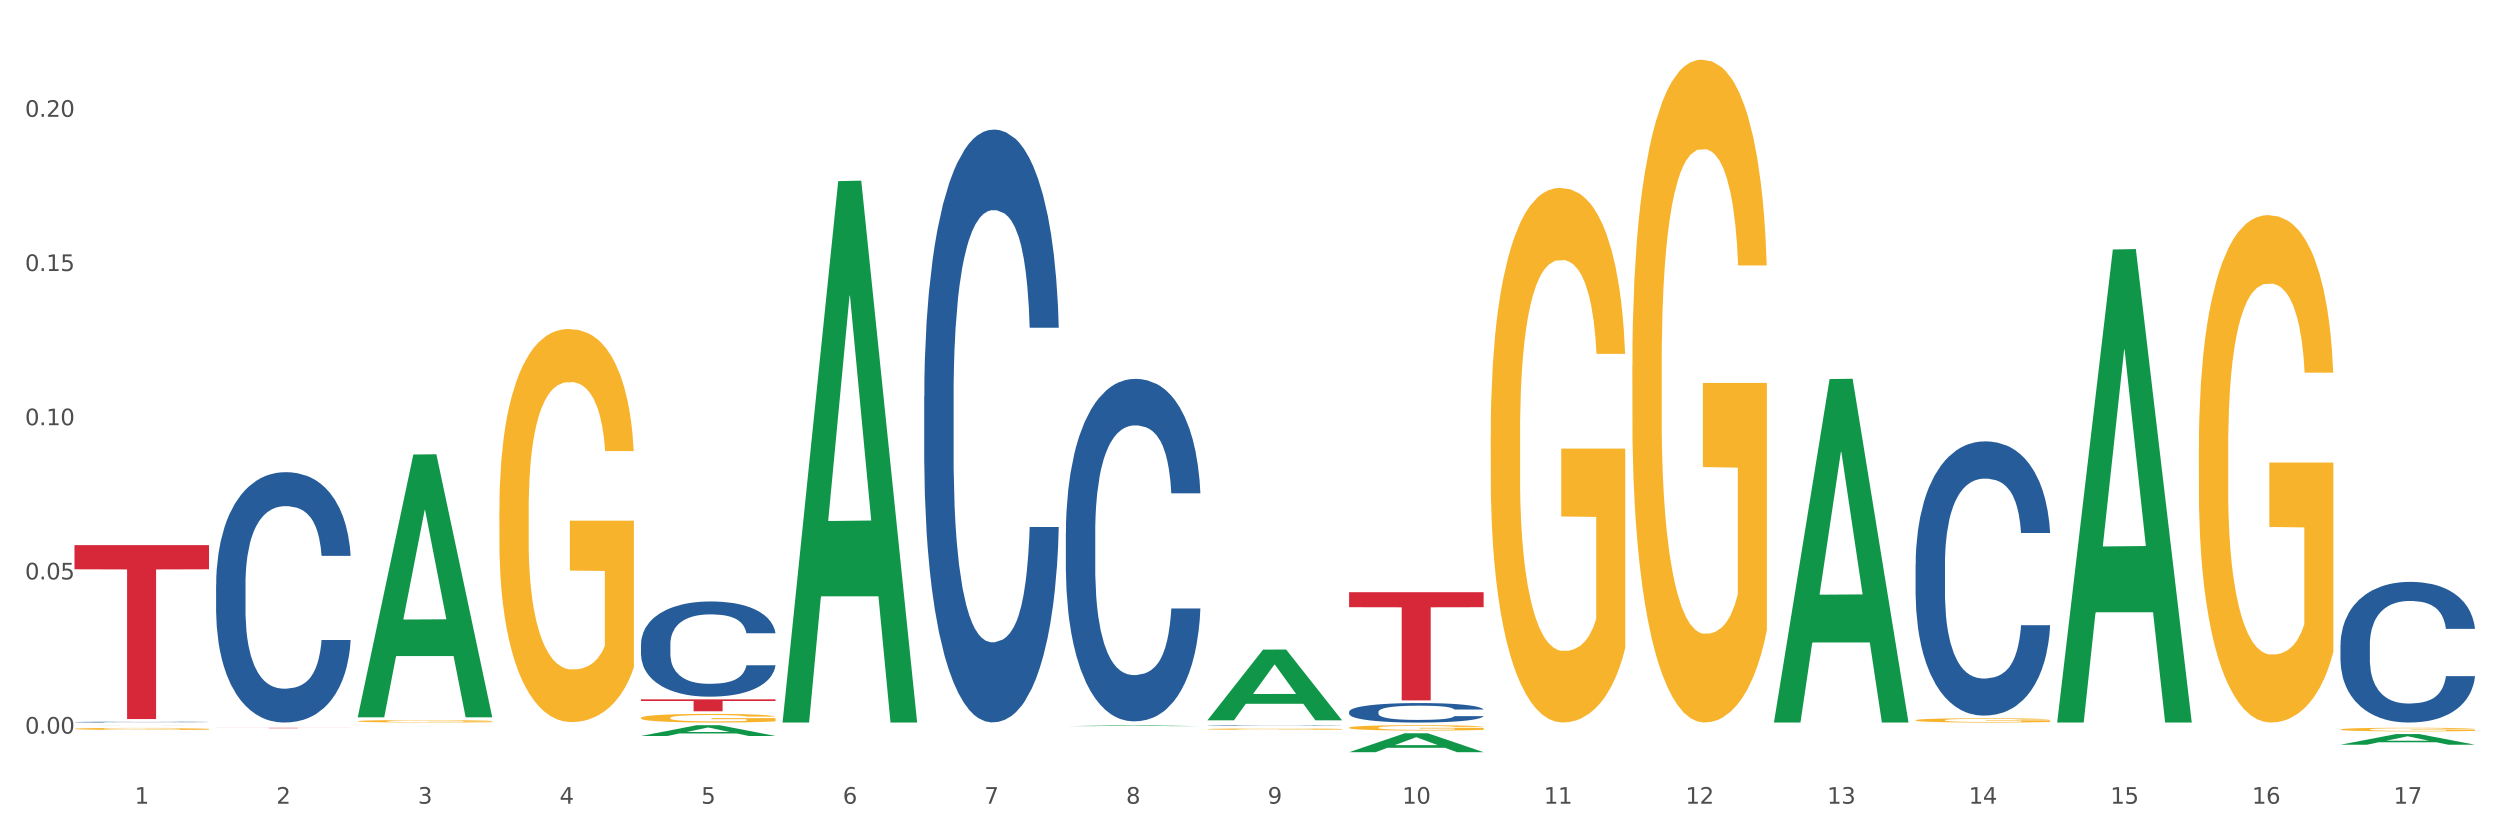 <?xml version="1.0" encoding="utf-8" standalone="no"?>
<!DOCTYPE svg PUBLIC "-//W3C//DTD SVG 1.1//EN"
  "http://www.w3.org/Graphics/SVG/1.1/DTD/svg11.dtd">
<svg xmlns:xlink="http://www.w3.org/1999/xlink" width="1080pt" height="360pt" viewBox="0 0 1080 360" xmlns="http://www.w3.org/2000/svg" version="1.1">
 <rect x="0" y="0" width="1080" height="360" fill="#333333" stroke="none"/>
 <defs>
  <style type="text/css">*{stroke-linejoin: round; stroke-linecap: butt}</style>
 </defs>
 <g id="figure_1">
  <g id="patch_1">
   <path d="M 0 360 
L 1080 360 
L 1080 0 
L 0 0 
z
" style="fill: #ffffff; stroke: #ffffff; stroke-linejoin: miter"/>
  </g>
  <g id="axes_1">
   <g id="matplotlib.axis_1">
    <g id="xtick_1">
     <g id="text_1">
      <!-- 1 -->
      <g style="fill: #4d4d4d" transform="translate(58.182 347.204) scale(0.096 -0.096)">
       <defs>
        <path id="DejaVuSans-31" d="M 794 531 
L 1825 531 
L 1825 4091 
L 703 3866 
L 703 4441 
L 1819 4666 
L 2450 4666 
L 2450 531 
L 3481 531 
L 3481 0 
L 794 0 
L 794 531 
z
" transform="scale(0.016)"/>
       </defs>
       <use xlink:href="#DejaVuSans-31"/>
      </g>
     </g>
    </g>
    <g id="xtick_2">
     <g id="text_2">
      <!-- 2 -->
      <g style="fill: #4d4d4d" transform="translate(119.364 347.204) scale(0.096 -0.096)">
       <defs>
        <path id="DejaVuSans-32" d="M 1228 531 
L 3431 531 
L 3431 0 
L 469 0 
L 469 531 
Q 828 903 1448 1529 
Q 2069 2156 2228 2338 
Q 2531 2678 2651 2914 
Q 2772 3150 2772 3378 
Q 2772 3750 2511 3984 
Q 2250 4219 1831 4219 
Q 1534 4219 1204 4116 
Q 875 4013 500 3803 
L 500 4441 
Q 881 4594 1212 4672 
Q 1544 4750 1819 4750 
Q 2544 4750 2975 4387 
Q 3406 4025 3406 3419 
Q 3406 3131 3298 2873 
Q 3191 2616 2906 2266 
Q 2828 2175 2409 1742 
Q 1991 1309 1228 531 
z
" transform="scale(0.016)"/>
       </defs>
       <use xlink:href="#DejaVuSans-32"/>
      </g>
     </g>
    </g>
    <g id="xtick_3">
     <g id="text_3">
      <!-- 3 -->
      <g style="fill: #4d4d4d" transform="translate(180.545 347.204) scale(0.096 -0.096)">
       <defs>
        <path id="DejaVuSans-33" d="M 2597 2516 
Q 3050 2419 3304 2112 
Q 3559 1806 3559 1356 
Q 3559 666 3084 287 
Q 2609 -91 1734 -91 
Q 1441 -91 1130 -33 
Q 819 25 488 141 
L 488 750 
Q 750 597 1062 519 
Q 1375 441 1716 441 
Q 2309 441 2620 675 
Q 2931 909 2931 1356 
Q 2931 1769 2642 2001 
Q 2353 2234 1838 2234 
L 1294 2234 
L 1294 2753 
L 1863 2753 
Q 2328 2753 2575 2939 
Q 2822 3125 2822 3475 
Q 2822 3834 2567 4026 
Q 2313 4219 1838 4219 
Q 1578 4219 1281 4162 
Q 984 4106 628 3988 
L 628 4550 
Q 988 4650 1302 4700 
Q 1616 4750 1894 4750 
Q 2613 4750 3031 4423 
Q 3450 4097 3450 3541 
Q 3450 3153 3228 2886 
Q 3006 2619 2597 2516 
z
" transform="scale(0.016)"/>
       </defs>
       <use xlink:href="#DejaVuSans-33"/>
      </g>
     </g>
    </g>
    <g id="xtick_4">
     <g id="text_4">
      <!-- 4 -->
      <g style="fill: #4d4d4d" transform="translate(241.726 347.204) scale(0.096 -0.096)">
       <defs>
        <path id="DejaVuSans-34" d="M 2419 4116 
L 825 1625 
L 2419 1625 
L 2419 4116 
z
M 2253 4666 
L 3047 4666 
L 3047 1625 
L 3713 1625 
L 3713 1100 
L 3047 1100 
L 3047 0 
L 2419 0 
L 2419 1100 
L 313 1100 
L 313 1709 
L 2253 4666 
z
" transform="scale(0.016)"/>
       </defs>
       <use xlink:href="#DejaVuSans-34"/>
      </g>
     </g>
    </g>
    <g id="xtick_5">
     <g id="text_5">
      <!-- 5 -->
      <g style="fill: #4d4d4d" transform="translate(302.908 347.204) scale(0.096 -0.096)">
       <defs>
        <path id="DejaVuSans-35" d="M 691 4666 
L 3169 4666 
L 3169 4134 
L 1269 4134 
L 1269 2991 
Q 1406 3038 1543 3061 
Q 1681 3084 1819 3084 
Q 2600 3084 3056 2656 
Q 3513 2228 3513 1497 
Q 3513 744 3044 326 
Q 2575 -91 1722 -91 
Q 1428 -91 1123 -41 
Q 819 9 494 109 
L 494 744 
Q 775 591 1075 516 
Q 1375 441 1709 441 
Q 2250 441 2565 725 
Q 2881 1009 2881 1497 
Q 2881 1984 2565 2268 
Q 2250 2553 1709 2553 
Q 1456 2553 1204 2497 
Q 953 2441 691 2322 
L 691 4666 
z
" transform="scale(0.016)"/>
       </defs>
       <use xlink:href="#DejaVuSans-35"/>
      </g>
     </g>
    </g>
    <g id="xtick_6">
     <g id="text_6">
      <!-- 6 -->
      <g style="fill: #4d4d4d" transform="translate(364.089 347.204) scale(0.096 -0.096)">
       <defs>
        <path id="DejaVuSans-36" d="M 2113 2584 
Q 1688 2584 1439 2293 
Q 1191 2003 1191 1497 
Q 1191 994 1439 701 
Q 1688 409 2113 409 
Q 2538 409 2786 701 
Q 3034 994 3034 1497 
Q 3034 2003 2786 2293 
Q 2538 2584 2113 2584 
z
M 3366 4563 
L 3366 3988 
Q 3128 4100 2886 4159 
Q 2644 4219 2406 4219 
Q 1781 4219 1451 3797 
Q 1122 3375 1075 2522 
Q 1259 2794 1537 2939 
Q 1816 3084 2150 3084 
Q 2853 3084 3261 2657 
Q 3669 2231 3669 1497 
Q 3669 778 3244 343 
Q 2819 -91 2113 -91 
Q 1303 -91 875 529 
Q 447 1150 447 2328 
Q 447 3434 972 4092 
Q 1497 4750 2381 4750 
Q 2619 4750 2861 4703 
Q 3103 4656 3366 4563 
z
" transform="scale(0.016)"/>
       </defs>
       <use xlink:href="#DejaVuSans-36"/>
      </g>
     </g>
    </g>
    <g id="xtick_7">
     <g id="text_7">
      <!-- 7 -->
      <g style="fill: #4d4d4d" transform="translate(425.271 347.204) scale(0.096 -0.096)">
       <defs>
        <path id="DejaVuSans-37" d="M 525 4666 
L 3525 4666 
L 3525 4397 
L 1831 0 
L 1172 0 
L 2766 4134 
L 525 4134 
L 525 4666 
z
" transform="scale(0.016)"/>
       </defs>
       <use xlink:href="#DejaVuSans-37"/>
      </g>
     </g>
    </g>
    <g id="xtick_8">
     <g id="text_8">
      <!-- 8 -->
      <g style="fill: #4d4d4d" transform="translate(486.452 347.204) scale(0.096 -0.096)">
       <defs>
        <path id="DejaVuSans-38" d="M 2034 2216 
Q 1584 2216 1326 1975 
Q 1069 1734 1069 1313 
Q 1069 891 1326 650 
Q 1584 409 2034 409 
Q 2484 409 2743 651 
Q 3003 894 3003 1313 
Q 3003 1734 2745 1975 
Q 2488 2216 2034 2216 
z
M 1403 2484 
Q 997 2584 770 2862 
Q 544 3141 544 3541 
Q 544 4100 942 4425 
Q 1341 4750 2034 4750 
Q 2731 4750 3128 4425 
Q 3525 4100 3525 3541 
Q 3525 3141 3298 2862 
Q 3072 2584 2669 2484 
Q 3125 2378 3379 2068 
Q 3634 1759 3634 1313 
Q 3634 634 3220 271 
Q 2806 -91 2034 -91 
Q 1263 -91 848 271 
Q 434 634 434 1313 
Q 434 1759 690 2068 
Q 947 2378 1403 2484 
z
M 1172 3481 
Q 1172 3119 1398 2916 
Q 1625 2713 2034 2713 
Q 2441 2713 2670 2916 
Q 2900 3119 2900 3481 
Q 2900 3844 2670 4047 
Q 2441 4250 2034 4250 
Q 1625 4250 1398 4047 
Q 1172 3844 1172 3481 
z
" transform="scale(0.016)"/>
       </defs>
       <use xlink:href="#DejaVuSans-38"/>
      </g>
     </g>
    </g>
    <g id="xtick_9">
     <g id="text_9">
      <!-- 9 -->
      <g style="fill: #4d4d4d" transform="translate(547.634 347.204) scale(0.096 -0.096)">
       <defs>
        <path id="DejaVuSans-39" d="M 703 97 
L 703 672 
Q 941 559 1184 500 
Q 1428 441 1663 441 
Q 2288 441 2617 861 
Q 2947 1281 2994 2138 
Q 2813 1869 2534 1725 
Q 2256 1581 1919 1581 
Q 1219 1581 811 2004 
Q 403 2428 403 3163 
Q 403 3881 828 4315 
Q 1253 4750 1959 4750 
Q 2769 4750 3195 4129 
Q 3622 3509 3622 2328 
Q 3622 1225 3098 567 
Q 2575 -91 1691 -91 
Q 1453 -91 1209 -44 
Q 966 3 703 97 
z
M 1959 2075 
Q 2384 2075 2632 2365 
Q 2881 2656 2881 3163 
Q 2881 3666 2632 3958 
Q 2384 4250 1959 4250 
Q 1534 4250 1286 3958 
Q 1038 3666 1038 3163 
Q 1038 2656 1286 2365 
Q 1534 2075 1959 2075 
z
" transform="scale(0.016)"/>
       </defs>
       <use xlink:href="#DejaVuSans-39"/>
      </g>
     </g>
    </g>
    <g id="xtick_10">
     <g id="text_10">
      <!-- 10 -->
      <g style="fill: #4d4d4d" transform="translate(605.761 347.204) scale(0.096 -0.096)">
       <defs>
        <path id="DejaVuSans-30" d="M 2034 4250 
Q 1547 4250 1301 3770 
Q 1056 3291 1056 2328 
Q 1056 1369 1301 889 
Q 1547 409 2034 409 
Q 2525 409 2770 889 
Q 3016 1369 3016 2328 
Q 3016 3291 2770 3770 
Q 2525 4250 2034 4250 
z
M 2034 4750 
Q 2819 4750 3233 4129 
Q 3647 3509 3647 2328 
Q 3647 1150 3233 529 
Q 2819 -91 2034 -91 
Q 1250 -91 836 529 
Q 422 1150 422 2328 
Q 422 3509 836 4129 
Q 1250 4750 2034 4750 
z
" transform="scale(0.016)"/>
       </defs>
       <use xlink:href="#DejaVuSans-31"/>
       <use xlink:href="#DejaVuSans-30" transform="translate(63.623 0)"/>
      </g>
     </g>
    </g>
    <g id="xtick_11">
     <g id="text_11">
      <!-- 11 -->
      <g style="fill: #4d4d4d" transform="translate(666.942 347.204) scale(0.096 -0.096)">
       <use xlink:href="#DejaVuSans-31"/>
       <use xlink:href="#DejaVuSans-31" transform="translate(63.623 0)"/>
      </g>
     </g>
    </g>
    <g id="xtick_12">
     <g id="text_12">
      <!-- 12 -->
      <g style="fill: #4d4d4d" transform="translate(728.124 347.204) scale(0.096 -0.096)">
       <use xlink:href="#DejaVuSans-31"/>
       <use xlink:href="#DejaVuSans-32" transform="translate(63.623 0)"/>
      </g>
     </g>
    </g>
    <g id="xtick_13">
     <g id="text_13">
      <!-- 13 -->
      <g style="fill: #4d4d4d" transform="translate(789.305 347.204) scale(0.096 -0.096)">
       <use xlink:href="#DejaVuSans-31"/>
       <use xlink:href="#DejaVuSans-33" transform="translate(63.623 0)"/>
      </g>
     </g>
    </g>
    <g id="xtick_14">
     <g id="text_14">
      <!-- 14 -->
      <g style="fill: #4d4d4d" transform="translate(850.487 347.204) scale(0.096 -0.096)">
       <use xlink:href="#DejaVuSans-31"/>
       <use xlink:href="#DejaVuSans-34" transform="translate(63.623 0)"/>
      </g>
     </g>
    </g>
    <g id="xtick_15">
     <g id="text_15">
      <!-- 15 -->
      <g style="fill: #4d4d4d" transform="translate(911.668 347.204) scale(0.096 -0.096)">
       <use xlink:href="#DejaVuSans-31"/>
       <use xlink:href="#DejaVuSans-35" transform="translate(63.623 0)"/>
      </g>
     </g>
    </g>
    <g id="xtick_16">
     <g id="text_16">
      <!-- 16 -->
      <g style="fill: #4d4d4d" transform="translate(972.849 347.204) scale(0.096 -0.096)">
       <use xlink:href="#DejaVuSans-31"/>
       <use xlink:href="#DejaVuSans-36" transform="translate(63.623 0)"/>
      </g>
     </g>
    </g>
    <g id="xtick_17">
     <g id="text_17">
      <!-- 17 -->
      <g style="fill: #4d4d4d" transform="translate(1034.031 347.204) scale(0.096 -0.096)">
       <use xlink:href="#DejaVuSans-31"/>
       <use xlink:href="#DejaVuSans-37" transform="translate(63.623 0)"/>
      </g>
     </g>
    </g>
    <g id="xtick_18"/>
    <g id="xtick_19"/>
    <g id="xtick_20"/>
    <g id="xtick_21"/>
    <g id="xtick_22"/>
    <g id="xtick_23"/>
    <g id="xtick_24"/>
    <g id="xtick_25"/>
    <g id="xtick_26"/>
    <g id="xtick_27"/>
    <g id="xtick_28"/>
    <g id="xtick_29"/>
    <g id="xtick_30"/>
    <g id="xtick_31"/>
    <g id="xtick_32"/>
    <g id="xtick_33"/>
   </g>
   <g id="matplotlib.axis_2">
    <g id="ytick_1">
     <g id="text_18">
      <!-- 0.00 -->
      <g style="fill: #4d4d4d" transform="translate(10.8 316.932) scale(0.096 -0.096)">
       <defs>
        <path id="DejaVuSans-2e" d="M 684 794 
L 1344 794 
L 1344 0 
L 684 0 
L 684 794 
z
" transform="scale(0.016)"/>
       </defs>
       <use xlink:href="#DejaVuSans-30"/>
       <use xlink:href="#DejaVuSans-2e" transform="translate(63.623 0)"/>
       <use xlink:href="#DejaVuSans-30" transform="translate(95.41 0)"/>
       <use xlink:href="#DejaVuSans-30" transform="translate(159.033 0)"/>
      </g>
     </g>
    </g>
    <g id="ytick_2">
     <g id="text_19">
      <!-- 0.05 -->
      <g style="fill: #4d4d4d" transform="translate(10.8 250.315) scale(0.096 -0.096)">
       <use xlink:href="#DejaVuSans-30"/>
       <use xlink:href="#DejaVuSans-2e" transform="translate(63.623 0)"/>
       <use xlink:href="#DejaVuSans-30" transform="translate(95.41 0)"/>
       <use xlink:href="#DejaVuSans-35" transform="translate(159.033 0)"/>
      </g>
     </g>
    </g>
    <g id="ytick_3">
     <g id="text_20">
      <!-- 0.10 -->
      <g style="fill: #4d4d4d" transform="translate(10.8 183.698) scale(0.096 -0.096)">
       <use xlink:href="#DejaVuSans-30"/>
       <use xlink:href="#DejaVuSans-2e" transform="translate(63.623 0)"/>
       <use xlink:href="#DejaVuSans-31" transform="translate(95.41 0)"/>
       <use xlink:href="#DejaVuSans-30" transform="translate(159.033 0)"/>
      </g>
     </g>
    </g>
    <g id="ytick_4">
     <g id="text_21">
      <!-- 0.15 -->
      <g style="fill: #4d4d4d" transform="translate(10.8 117.081) scale(0.096 -0.096)">
       <use xlink:href="#DejaVuSans-30"/>
       <use xlink:href="#DejaVuSans-2e" transform="translate(63.623 0)"/>
       <use xlink:href="#DejaVuSans-31" transform="translate(95.41 0)"/>
       <use xlink:href="#DejaVuSans-35" transform="translate(159.033 0)"/>
      </g>
     </g>
    </g>
    <g id="ytick_5">
     <g id="text_22">
      <!-- 0.20 -->
      <g style="fill: #4d4d4d" transform="translate(10.8 50.464) scale(0.096 -0.096)">
       <use xlink:href="#DejaVuSans-30"/>
       <use xlink:href="#DejaVuSans-2e" transform="translate(63.623 0)"/>
       <use xlink:href="#DejaVuSans-32" transform="translate(95.41 0)"/>
       <use xlink:href="#DejaVuSans-30" transform="translate(159.033 0)"/>
      </g>
     </g>
    </g>
    <g id="ytick_6"/>
    <g id="ytick_7"/>
    <g id="ytick_8"/>
    <g id="ytick_9"/>
   </g>
   <g id="PolyCollection_1">
    <path d="M 32.175 313.313 
L 32.235 313.313 
L 56.203 313.285 
L 66.15 313.285 
L 90.297 313.313 
L 78.793 313.313 
L 73.58 313.306 
L 48.833 313.306 
L 48.653 313.306 
L 43.62 313.313 
L 32.175 313.313 
L 32.175 313.313 
L 51.949 313.302 
L 70.464 313.302 
L 61.296 313.291 
L 61.176 313.291 
L 61.056 313.291 
L 51.889 313.302 
L 51.949 313.302 
L 32.175 313.313 
z
" clip-path="url(#p8ca5493ec5)" style="fill: #109648"/>
    <path d="M 827.533 311.141 
L 827.602 311.139 
L 827.602 311.078 
L 827.739 311.026 
L 828.425 310.899 
L 829.455 310.795 
L 830.21 310.739 
L 830.964 310.693 
L 831.857 310.648 
L 832.954 310.6 
L 834.945 310.531 
L 836.18 310.496 
L 837.689 310.459 
L 840.434 310.405 
L 842.424 310.374 
L 844.483 310.349 
L 847.845 310.319 
L 850.041 310.305 
L 852.374 310.295 
L 855.188 310.288 
L 857.315 310.287 
L 861.981 310.292 
L 865.961 310.307 
L 867.883 310.319 
L 870.353 310.339 
L 871.657 310.352 
L 873.784 310.379 
L 875.98 310.415 
L 877.49 310.445 
L 879.754 310.503 
L 881.47 310.56 
L 883.048 310.631 
L 883.872 310.68 
L 884.489 310.725 
L 885.038 310.778 
L 885.587 310.86 
L 873.235 310.86 
L 872.755 310.801 
L 872 310.746 
L 870.902 310.692 
L 869.941 310.658 
L 868.295 310.616 
L 866.785 310.589 
L 865.207 310.568 
L 863.285 310.552 
L 861.775 310.543 
L 859.648 310.536 
L 855.462 310.538 
L 852.649 310.552 
L 850.727 310.568 
L 849.492 310.584 
L 848.394 310.6 
L 847.159 310.624 
L 845.718 310.66 
L 844.689 310.692 
L 843.659 310.732 
L 842.836 310.773 
L 842.081 310.82 
L 841.464 310.871 
L 840.983 310.923 
L 840.571 310.987 
L 840.228 311.093 
L 840.228 311.325 
L 840.366 311.377 
L 840.709 311.446 
L 841.12 311.498 
L 841.807 311.561 
L 842.424 311.603 
L 843.591 311.664 
L 844.895 311.714 
L 845.924 311.746 
L 846.953 311.773 
L 848.737 311.811 
L 850.727 311.841 
L 852.443 311.86 
L 854.776 311.876 
L 856.354 311.883 
L 857.727 311.887 
L 861.089 311.887 
L 863.491 311.882 
L 866.167 311.87 
L 868.226 311.855 
L 869.941 311.836 
L 871.863 311.806 
L 873.098 311.777 
L 873.098 311.424 
L 858.001 311.422 
L 858.001 311.188 
L 885.656 311.188 
L 885.656 311.876 
L 884.489 311.912 
L 883.185 311.944 
L 881.813 311.973 
L 879.754 312.008 
L 877.284 312.042 
L 875.088 312.065 
L 872.755 312.086 
L 870.01 312.104 
L 866.442 312.121 
L 864.246 312.128 
L 861.501 312.133 
L 858.276 312.135 
L 855.462 312.131 
L 852.717 312.123 
L 849.835 312.108 
L 847.022 312.086 
L 844.895 312.064 
L 842.767 312.037 
L 840.503 312.001 
L 838.719 311.968 
L 837.346 311.937 
L 835.837 311.898 
L 834.19 311.848 
L 832.954 311.802 
L 831.857 311.755 
L 830.69 311.694 
L 829.867 311.642 
L 829.043 311.576 
L 828.563 311.527 
L 828.014 311.451 
L 827.602 311.345 
L 827.533 311.141 
z
" clip-path="url(#p8ca5493ec5)" style="fill: #f7b32b"/>
    <path d="M 705.171 158.094 
L 705.239 157.832 
L 705.239 148.417 
L 705.376 140.31 
L 706.063 120.695 
L 707.092 104.48 
L 707.847 95.849 
L 708.602 88.788 
L 709.494 81.727 
L 710.592 74.404 
L 712.582 63.681 
L 713.817 58.189 
L 715.327 52.436 
L 718.071 44.067 
L 720.061 39.359 
L 722.12 35.436 
L 725.483 30.729 
L 727.678 28.636 
L 730.012 27.067 
L 732.825 26.021 
L 734.952 25.759 
L 739.619 26.544 
L 743.599 28.898 
L 745.52 30.729 
L 747.99 33.867 
L 749.294 35.959 
L 751.421 40.144 
L 753.617 45.636 
L 755.127 50.343 
L 757.391 59.235 
L 759.107 68.127 
L 760.685 79.112 
L 761.509 86.696 
L 762.126 93.757 
L 762.675 101.865 
L 763.224 114.68 
L 750.872 114.68 
L 750.392 105.526 
L 749.637 96.896 
L 748.539 88.527 
L 747.579 83.296 
L 745.932 76.758 
L 744.422 72.573 
L 742.844 69.435 
L 740.922 66.82 
L 739.413 65.512 
L 737.285 64.466 
L 733.099 64.727 
L 730.286 66.82 
L 728.365 69.435 
L 727.129 71.789 
L 726.031 74.404 
L 724.796 78.065 
L 723.355 83.558 
L 722.326 88.527 
L 721.297 94.803 
L 720.473 101.08 
L 719.718 108.403 
L 719.101 116.249 
L 718.62 124.356 
L 718.209 134.294 
L 717.866 150.771 
L 717.866 186.6 
L 718.003 194.708 
L 718.346 205.431 
L 718.758 213.538 
L 719.444 223.215 
L 720.061 229.753 
L 721.228 239.168 
L 722.532 247.014 
L 723.561 251.983 
L 724.59 256.167 
L 726.375 261.921 
L 728.365 266.628 
L 730.08 269.505 
L 732.413 272.121 
L 733.992 273.167 
L 735.364 273.69 
L 738.726 273.69 
L 741.128 272.905 
L 743.804 271.074 
L 745.863 268.721 
L 747.579 265.844 
L 749.5 261.136 
L 750.735 256.69 
L 750.735 202.031 
L 735.638 201.769 
L 735.638 165.416 
L 763.293 165.416 
L 763.293 272.121 
L 762.126 277.613 
L 760.823 282.582 
L 759.45 287.028 
L 757.391 292.52 
L 754.921 297.751 
L 752.725 301.412 
L 750.392 304.55 
L 747.647 307.427 
L 744.079 310.042 
L 741.883 311.089 
L 739.138 311.873 
L 735.913 312.135 
L 733.099 311.612 
L 730.355 310.304 
L 727.473 307.95 
L 724.659 304.55 
L 722.532 301.15 
L 720.405 296.966 
L 718.14 291.474 
L 716.356 286.243 
L 714.983 281.536 
L 713.474 275.521 
L 711.827 267.675 
L 710.592 260.613 
L 709.494 253.29 
L 708.327 243.875 
L 707.504 235.768 
L 706.68 225.568 
L 706.2 217.984 
L 705.651 206.215 
L 705.239 189.739 
L 705.171 158.094 
z
" clip-path="url(#p8ca5493ec5)" style="fill: #f7b32b"/>
    <path d="M 643.989 187.886 
L 644.058 187.675 
L 644.058 180.082 
L 644.195 173.543 
L 644.881 157.722 
L 645.911 144.644 
L 646.665 137.683 
L 647.42 131.988 
L 648.312 126.293 
L 649.41 120.387 
L 651.4 111.738 
L 652.635 107.309 
L 654.145 102.668 
L 656.89 95.918 
L 658.88 92.121 
L 660.939 88.957 
L 664.301 85.16 
L 666.497 83.473 
L 668.83 82.207 
L 671.644 81.364 
L 673.771 81.153 
L 678.437 81.785 
L 682.417 83.684 
L 684.339 85.16 
L 686.809 87.692 
L 688.113 89.379 
L 690.24 92.754 
L 692.436 97.184 
L 693.946 100.981 
L 696.21 108.152 
L 697.926 115.324 
L 699.504 124.184 
L 700.327 130.301 
L 700.945 135.996 
L 701.494 142.535 
L 702.043 152.871 
L 689.691 152.871 
L 689.211 145.488 
L 688.456 138.527 
L 687.358 131.777 
L 686.397 127.559 
L 684.75 122.285 
L 683.241 118.91 
L 681.662 116.379 
L 679.741 114.27 
L 678.231 113.215 
L 676.104 112.371 
L 671.918 112.582 
L 669.105 114.27 
L 667.183 116.379 
L 665.948 118.277 
L 664.85 120.387 
L 663.615 123.34 
L 662.174 127.769 
L 661.145 131.777 
L 660.115 136.84 
L 659.292 141.902 
L 658.537 147.808 
L 657.919 154.136 
L 657.439 160.675 
L 657.027 168.691 
L 656.684 181.98 
L 656.684 210.878 
L 656.821 217.417 
L 657.164 226.066 
L 657.576 232.605 
L 658.262 240.409 
L 658.88 245.683 
L 660.047 253.276 
L 661.35 259.604 
L 662.38 263.612 
L 663.409 266.987 
L 665.193 271.628 
L 667.183 275.425 
L 668.899 277.745 
L 671.232 279.854 
L 672.81 280.698 
L 674.183 281.12 
L 677.545 281.12 
L 679.947 280.487 
L 682.623 279.01 
L 684.682 277.112 
L 686.397 274.792 
L 688.319 270.995 
L 689.554 267.409 
L 689.554 223.323 
L 674.457 223.112 
L 674.457 193.792 
L 702.112 193.792 
L 702.112 279.854 
L 700.945 284.284 
L 699.641 288.292 
L 698.269 291.878 
L 696.21 296.307 
L 693.74 300.526 
L 691.544 303.479 
L 689.211 306.01 
L 686.466 308.331 
L 682.898 310.44 
L 680.702 311.284 
L 677.957 311.916 
L 674.732 312.127 
L 671.918 311.705 
L 669.173 310.651 
L 666.291 308.752 
L 663.478 306.01 
L 661.35 303.268 
L 659.223 299.893 
L 656.959 295.463 
L 655.174 291.245 
L 653.802 287.448 
L 652.292 282.596 
L 650.645 276.268 
L 649.41 270.573 
L 648.312 264.667 
L 647.146 257.073 
L 646.322 250.534 
L 645.499 242.308 
L 645.018 236.19 
L 644.47 226.698 
L 644.058 213.409 
L 643.989 187.886 
z
" clip-path="url(#p8ca5493ec5)" style="fill: #f7b32b"/>
    <path d="M 582.808 314.358 
L 582.876 314.356 
L 582.876 314.28 
L 583.014 314.214 
L 583.7 314.055 
L 584.729 313.923 
L 585.484 313.853 
L 586.239 313.796 
L 587.131 313.739 
L 588.229 313.679 
L 590.219 313.592 
L 591.454 313.548 
L 592.964 313.501 
L 595.709 313.433 
L 597.699 313.395 
L 599.757 313.363 
L 603.12 313.325 
L 605.316 313.308 
L 607.649 313.295 
L 610.462 313.287 
L 612.589 313.285 
L 617.256 313.291 
L 621.236 313.31 
L 623.157 313.325 
L 625.628 313.351 
L 626.931 313.368 
L 629.059 313.401 
L 631.254 313.446 
L 632.764 313.484 
L 635.029 313.556 
L 636.744 313.628 
L 638.322 313.718 
L 639.146 313.779 
L 639.764 313.836 
L 640.312 313.902 
L 640.861 314.006 
L 628.51 314.006 
L 628.029 313.932 
L 627.274 313.862 
L 626.176 313.794 
L 625.216 313.751 
L 623.569 313.698 
L 622.059 313.664 
L 620.481 313.639 
L 618.56 313.618 
L 617.05 313.607 
L 614.923 313.599 
L 610.737 313.601 
L 607.923 313.618 
L 606.002 313.639 
L 604.767 313.658 
L 603.669 313.679 
L 602.433 313.709 
L 600.992 313.754 
L 599.963 313.794 
L 598.934 313.845 
L 598.11 313.896 
L 597.355 313.955 
L 596.738 314.019 
L 596.258 314.084 
L 595.846 314.165 
L 595.503 314.299 
L 595.503 314.589 
L 595.64 314.655 
L 595.983 314.742 
L 596.395 314.808 
L 597.081 314.886 
L 597.699 314.939 
L 598.865 315.016 
L 600.169 315.079 
L 601.198 315.12 
L 602.228 315.154 
L 604.012 315.2 
L 606.002 315.238 
L 607.717 315.262 
L 610.05 315.283 
L 611.629 315.291 
L 613.001 315.296 
L 616.364 315.296 
L 618.765 315.289 
L 621.442 315.274 
L 623.5 315.255 
L 625.216 315.232 
L 627.137 315.194 
L 628.372 315.158 
L 628.372 314.714 
L 613.276 314.712 
L 613.276 314.417 
L 640.93 314.417 
L 640.93 315.283 
L 639.764 315.327 
L 638.46 315.368 
L 637.087 315.404 
L 635.029 315.448 
L 632.558 315.491 
L 630.362 315.521 
L 628.029 315.546 
L 625.284 315.569 
L 621.716 315.591 
L 619.52 315.599 
L 616.775 315.605 
L 613.55 315.607 
L 610.737 315.603 
L 607.992 315.593 
L 605.11 315.574 
L 602.296 315.546 
L 600.169 315.518 
L 598.042 315.484 
L 595.777 315.44 
L 593.993 315.397 
L 592.621 315.359 
L 591.111 315.311 
L 589.464 315.247 
L 588.229 315.19 
L 587.131 315.13 
L 585.964 315.054 
L 585.141 314.988 
L 584.317 314.905 
L 583.837 314.844 
L 583.288 314.748 
L 582.876 314.615 
L 582.808 314.358 
z
" clip-path="url(#p8ca5493ec5)" style="fill: #f7b32b"/>
    <path d="M 521.626 314.982 
L 521.695 314.982 
L 521.695 314.962 
L 521.832 314.945 
L 522.518 314.904 
L 523.548 314.869 
L 524.303 314.851 
L 525.057 314.836 
L 525.949 314.822 
L 527.047 314.806 
L 529.037 314.784 
L 530.273 314.772 
L 531.782 314.76 
L 534.527 314.742 
L 536.517 314.732 
L 538.576 314.724 
L 541.938 314.714 
L 544.134 314.71 
L 546.467 314.707 
L 549.281 314.704 
L 551.408 314.704 
L 556.074 314.705 
L 560.054 314.71 
L 561.976 314.714 
L 564.446 314.721 
L 565.75 314.725 
L 567.877 314.734 
L 570.073 314.746 
L 571.583 314.756 
L 573.847 314.774 
L 575.563 314.793 
L 577.141 314.816 
L 577.965 314.832 
L 578.582 314.847 
L 579.131 314.864 
L 579.68 314.891 
L 567.328 314.891 
L 566.848 314.872 
L 566.093 314.853 
L 564.995 314.836 
L 564.034 314.825 
L 562.387 314.811 
L 560.878 314.802 
L 559.299 314.796 
L 557.378 314.79 
L 555.868 314.787 
L 553.741 314.785 
L 549.555 314.786 
L 546.742 314.79 
L 544.82 314.796 
L 543.585 314.801 
L 542.487 314.806 
L 541.252 314.814 
L 539.811 314.825 
L 538.782 314.836 
L 537.752 314.849 
L 536.929 314.862 
L 536.174 314.878 
L 535.556 314.894 
L 535.076 314.911 
L 534.664 314.932 
L 534.321 314.967 
L 534.321 315.042 
L 534.459 315.059 
L 534.802 315.082 
L 535.213 315.099 
L 535.9 315.119 
L 536.517 315.133 
L 537.684 315.153 
L 538.988 315.169 
L 540.017 315.18 
L 541.046 315.189 
L 542.83 315.201 
L 544.82 315.211 
L 546.536 315.217 
L 548.869 315.222 
L 550.447 315.224 
L 551.82 315.225 
L 555.182 315.225 
L 557.584 315.224 
L 560.26 315.22 
L 562.319 315.215 
L 564.034 315.209 
L 565.956 315.199 
L 567.191 315.19 
L 567.191 315.075 
L 552.094 315.074 
L 552.094 314.998 
L 579.749 314.998 
L 579.749 315.222 
L 578.582 315.234 
L 577.278 315.244 
L 575.906 315.254 
L 573.847 315.265 
L 571.377 315.276 
L 569.181 315.284 
L 566.848 315.29 
L 564.103 315.296 
L 560.535 315.302 
L 558.339 315.304 
L 555.594 315.306 
L 552.369 315.306 
L 549.555 315.305 
L 546.81 315.303 
L 543.928 315.298 
L 541.115 315.29 
L 538.988 315.283 
L 536.86 315.274 
L 534.596 315.263 
L 532.812 315.252 
L 531.439 315.242 
L 529.93 315.229 
L 528.283 315.213 
L 527.047 315.198 
L 525.949 315.183 
L 524.783 315.163 
L 523.959 315.146 
L 523.136 315.124 
L 522.656 315.108 
L 522.107 315.084 
L 521.695 315.049 
L 521.626 314.982 
z
" clip-path="url(#p8ca5493ec5)" style="fill: #f7b32b"/>
    <path d="M 276.901 310.129 
L 276.969 310.126 
L 276.969 310.003 
L 277.107 309.897 
L 277.793 309.642 
L 278.822 309.431 
L 279.577 309.318 
L 280.332 309.226 
L 281.224 309.135 
L 282.322 309.039 
L 284.312 308.9 
L 285.547 308.828 
L 287.057 308.753 
L 289.801 308.644 
L 291.792 308.583 
L 293.85 308.532 
L 297.213 308.47 
L 299.408 308.443 
L 301.742 308.423 
L 304.555 308.409 
L 306.682 308.406 
L 311.349 308.416 
L 315.329 308.447 
L 317.25 308.47 
L 319.72 308.511 
L 321.024 308.539 
L 323.152 308.593 
L 325.347 308.665 
L 326.857 308.726 
L 329.122 308.842 
L 330.837 308.957 
L 332.415 309.1 
L 333.239 309.199 
L 333.856 309.291 
L 334.405 309.397 
L 334.954 309.564 
L 322.603 309.564 
L 322.122 309.444 
L 321.367 309.332 
L 320.269 309.223 
L 319.309 309.155 
L 317.662 309.07 
L 316.152 309.015 
L 314.574 308.974 
L 312.652 308.94 
L 311.143 308.923 
L 309.015 308.91 
L 304.83 308.913 
L 302.016 308.94 
L 300.095 308.974 
L 298.86 309.005 
L 297.762 309.039 
L 296.526 309.087 
L 295.085 309.158 
L 294.056 309.223 
L 293.027 309.305 
L 292.203 309.387 
L 291.448 309.482 
L 290.831 309.584 
L 290.35 309.69 
L 289.939 309.819 
L 289.596 310.034 
L 289.596 310.5 
L 289.733 310.606 
L 290.076 310.745 
L 290.488 310.851 
L 291.174 310.977 
L 291.792 311.062 
L 292.958 311.185 
L 294.262 311.287 
L 295.291 311.351 
L 296.321 311.406 
L 298.105 311.481 
L 300.095 311.542 
L 301.81 311.58 
L 304.143 311.614 
L 305.722 311.627 
L 307.094 311.634 
L 310.457 311.634 
L 312.858 311.624 
L 315.535 311.6 
L 317.593 311.569 
L 319.309 311.532 
L 321.23 311.471 
L 322.465 311.413 
L 322.465 310.701 
L 307.369 310.698 
L 307.369 310.224 
L 335.023 310.224 
L 335.023 311.614 
L 333.856 311.685 
L 332.553 311.75 
L 331.18 311.808 
L 329.122 311.879 
L 326.651 311.947 
L 324.455 311.995 
L 322.122 312.036 
L 319.377 312.073 
L 315.809 312.107 
L 313.613 312.121 
L 310.868 312.131 
L 307.643 312.135 
L 304.83 312.128 
L 302.085 312.111 
L 299.203 312.08 
L 296.389 312.036 
L 294.262 311.992 
L 292.135 311.937 
L 289.87 311.866 
L 288.086 311.798 
L 286.714 311.736 
L 285.204 311.658 
L 283.557 311.556 
L 282.322 311.464 
L 281.224 311.368 
L 280.057 311.246 
L 279.234 311.14 
L 278.41 311.008 
L 277.93 310.909 
L 277.381 310.756 
L 276.969 310.541 
L 276.901 310.129 
z
" clip-path="url(#p8ca5493ec5)" style="fill: #f7b32b"/>
    <path d="M 215.719 220.596 
L 215.788 220.441 
L 215.788 214.858 
L 215.925 210.05 
L 216.611 198.418 
L 217.641 188.803 
L 218.395 183.685 
L 219.15 179.497 
L 220.042 175.31 
L 221.14 170.967 
L 223.13 164.609 
L 224.366 161.352 
L 225.875 157.94 
L 228.62 152.977 
L 230.61 150.186 
L 232.669 147.859 
L 236.031 145.068 
L 238.227 143.827 
L 240.56 142.896 
L 243.374 142.276 
L 245.501 142.121 
L 250.167 142.586 
L 254.147 143.982 
L 256.069 145.068 
L 258.539 146.929 
L 259.843 148.169 
L 261.97 150.651 
L 264.166 153.908 
L 265.676 156.699 
L 267.94 161.972 
L 269.656 167.245 
L 271.234 173.759 
L 272.057 178.257 
L 272.675 182.444 
L 273.224 187.252 
L 273.773 194.851 
L 261.421 194.851 
L 260.941 189.423 
L 260.186 184.305 
L 259.088 179.342 
L 258.127 176.241 
L 256.48 172.363 
L 254.971 169.882 
L 253.392 168.021 
L 251.471 166.47 
L 249.961 165.694 
L 247.834 165.074 
L 243.648 165.229 
L 240.835 166.47 
L 238.913 168.021 
L 237.678 169.417 
L 236.58 170.967 
L 235.345 173.139 
L 233.904 176.396 
L 232.875 179.342 
L 231.845 183.064 
L 231.022 186.787 
L 230.267 191.129 
L 229.649 195.782 
L 229.169 200.59 
L 228.757 206.483 
L 228.414 216.254 
L 228.414 237.501 
L 228.551 242.309 
L 228.895 248.667 
L 229.306 253.475 
L 229.993 259.213 
L 230.61 263.091 
L 231.777 268.674 
L 233.08 273.326 
L 234.11 276.273 
L 235.139 278.755 
L 236.923 282.167 
L 238.913 284.958 
L 240.629 286.664 
L 242.962 288.215 
L 244.54 288.835 
L 245.913 289.146 
L 249.275 289.146 
L 251.677 288.68 
L 254.353 287.595 
L 256.412 286.199 
L 258.127 284.493 
L 260.049 281.701 
L 261.284 279.065 
L 261.284 246.651 
L 246.187 246.496 
L 246.187 224.939 
L 273.842 224.939 
L 273.842 288.215 
L 272.675 291.472 
L 271.371 294.419 
L 269.999 297.055 
L 267.94 300.312 
L 265.47 303.414 
L 263.274 305.585 
L 260.941 307.446 
L 258.196 309.152 
L 254.628 310.703 
L 252.432 311.323 
L 249.687 311.789 
L 246.462 311.944 
L 243.648 311.633 
L 240.903 310.858 
L 238.021 309.462 
L 235.208 307.446 
L 233.08 305.43 
L 230.953 302.948 
L 228.689 299.692 
L 226.905 296.59 
L 225.532 293.798 
L 224.022 290.231 
L 222.376 285.578 
L 221.14 281.391 
L 220.042 277.049 
L 218.876 271.465 
L 218.052 266.658 
L 217.229 260.609 
L 216.749 256.112 
L 216.2 249.132 
L 215.788 239.362 
L 215.719 220.596 
z
" clip-path="url(#p8ca5493ec5)" style="fill: #f7b32b"/>
    <path d="M 949.896 194.215 
L 949.965 194.015 
L 949.965 186.808 
L 950.102 180.602 
L 950.788 165.588 
L 951.818 153.176 
L 952.572 146.57 
L 953.327 141.165 
L 954.219 135.759 
L 955.317 130.154 
L 957.307 121.946 
L 958.543 117.742 
L 960.052 113.338 
L 962.797 106.932 
L 964.787 103.329 
L 966.846 100.326 
L 970.208 96.723 
L 972.404 95.121 
L 974.737 93.92 
L 977.551 93.119 
L 979.678 92.919 
L 984.344 93.52 
L 988.324 95.321 
L 990.246 96.723 
L 992.716 99.125 
L 994.02 100.726 
L 996.147 103.929 
L 998.343 108.133 
L 999.853 111.737 
L 1002.117 118.543 
L 1003.833 125.35 
L 1005.411 133.758 
L 1006.234 139.563 
L 1006.852 144.968 
L 1007.401 151.174 
L 1007.95 160.983 
L 995.598 160.983 
L 995.118 153.977 
L 994.363 147.37 
L 993.265 140.964 
L 992.304 136.961 
L 990.657 131.956 
L 989.148 128.753 
L 987.569 126.351 
L 985.648 124.349 
L 984.138 123.348 
L 982.011 122.547 
L 977.825 122.747 
L 975.012 124.349 
L 973.09 126.351 
L 971.855 128.152 
L 970.757 130.154 
L 969.522 132.957 
L 968.081 137.161 
L 967.052 140.964 
L 966.022 145.769 
L 965.199 150.573 
L 964.444 156.179 
L 963.826 162.184 
L 963.346 168.39 
L 962.934 175.997 
L 962.591 188.609 
L 962.591 216.035 
L 962.728 222.241 
L 963.072 230.449 
L 963.483 236.655 
L 964.169 244.062 
L 964.787 249.067 
L 965.954 256.273 
L 967.257 262.279 
L 968.287 266.083 
L 969.316 269.286 
L 971.1 273.69 
L 973.09 277.293 
L 974.806 279.495 
L 977.139 281.497 
L 978.717 282.298 
L 980.09 282.698 
L 983.452 282.698 
L 985.854 282.098 
L 988.53 280.696 
L 990.589 278.895 
L 992.304 276.693 
L 994.226 273.089 
L 995.461 269.686 
L 995.461 227.846 
L 980.364 227.646 
L 980.364 199.82 
L 1008.019 199.82 
L 1008.019 281.497 
L 1006.852 285.701 
L 1005.548 289.505 
L 1004.176 292.908 
L 1002.117 297.112 
L 999.647 301.116 
L 997.451 303.918 
L 995.118 306.321 
L 992.373 308.523 
L 988.805 310.525 
L 986.609 311.325 
L 983.864 311.926 
L 980.639 312.126 
L 977.825 311.726 
L 975.08 310.725 
L 972.198 308.923 
L 969.385 306.321 
L 967.257 303.718 
L 965.13 300.515 
L 962.866 296.311 
L 961.082 292.307 
L 959.709 288.704 
L 958.199 284.1 
L 956.553 278.094 
L 955.317 272.689 
L 954.219 267.084 
L 953.053 259.877 
L 952.229 253.671 
L 951.406 245.864 
L 950.926 240.058 
L 950.377 231.05 
L 949.965 218.438 
L 949.896 194.215 
z
" clip-path="url(#p8ca5493ec5)" style="fill: #f7b32b"/>
    <path d="M 154.538 311.55 
L 154.606 311.549 
L 154.606 311.513 
L 154.744 311.482 
L 155.43 311.408 
L 156.459 311.346 
L 157.214 311.313 
L 157.969 311.287 
L 158.861 311.26 
L 159.959 311.232 
L 161.949 311.191 
L 163.184 311.171 
L 164.694 311.149 
L 167.439 311.117 
L 169.429 311.099 
L 171.487 311.084 
L 174.85 311.066 
L 177.046 311.058 
L 179.379 311.052 
L 182.192 311.048 
L 184.32 311.047 
L 188.986 311.05 
L 192.966 311.059 
L 194.887 311.066 
L 197.358 311.078 
L 198.661 311.086 
L 200.789 311.102 
L 202.985 311.123 
L 204.494 311.141 
L 206.759 311.174 
L 208.474 311.208 
L 210.053 311.25 
L 210.876 311.279 
L 211.494 311.306 
L 212.043 311.336 
L 212.592 311.385 
L 200.24 311.385 
L 199.759 311.35 
L 199.005 311.317 
L 197.907 311.286 
L 196.946 311.266 
L 195.299 311.241 
L 193.789 311.225 
L 192.211 311.213 
L 190.29 311.203 
L 188.78 311.198 
L 186.653 311.194 
L 182.467 311.195 
L 179.653 311.203 
L 177.732 311.213 
L 176.497 311.222 
L 175.399 311.232 
L 174.164 311.246 
L 172.723 311.267 
L 171.693 311.286 
L 170.664 311.31 
L 169.84 311.333 
L 169.086 311.361 
L 168.468 311.391 
L 167.988 311.422 
L 167.576 311.459 
L 167.233 311.522 
L 167.233 311.658 
L 167.37 311.689 
L 167.713 311.73 
L 168.125 311.76 
L 168.811 311.797 
L 169.429 311.822 
L 170.595 311.858 
L 171.899 311.887 
L 172.928 311.906 
L 173.958 311.922 
L 175.742 311.944 
L 177.732 311.962 
L 179.447 311.973 
L 181.781 311.983 
L 183.359 311.987 
L 184.731 311.989 
L 188.094 311.989 
L 190.495 311.986 
L 193.172 311.979 
L 195.23 311.97 
L 196.946 311.959 
L 198.867 311.941 
L 200.102 311.924 
L 200.102 311.717 
L 185.006 311.716 
L 185.006 311.578 
L 212.66 311.578 
L 212.66 311.983 
L 211.494 312.004 
L 210.19 312.022 
L 208.817 312.039 
L 206.759 312.06 
L 204.288 312.08 
L 202.092 312.094 
L 199.759 312.106 
L 197.014 312.117 
L 193.446 312.127 
L 191.25 312.131 
L 188.505 312.134 
L 185.28 312.135 
L 182.467 312.133 
L 179.722 312.128 
L 176.84 312.119 
L 174.026 312.106 
L 171.899 312.093 
L 169.772 312.077 
L 167.507 312.056 
L 165.723 312.036 
L 164.351 312.019 
L 162.841 311.996 
L 161.194 311.966 
L 159.959 311.939 
L 158.861 311.911 
L 157.694 311.876 
L 156.871 311.845 
L 156.048 311.806 
L 155.567 311.777 
L 155.018 311.733 
L 154.606 311.67 
L 154.538 311.55 
z
" clip-path="url(#p8ca5493ec5)" style="fill: #f7b32b"/>
    <path d="M 1011.078 278.671 
L 1011.146 278.615 
L 1011.146 277.062 
L 1011.352 274.953 
L 1012.108 271.068 
L 1013.07 268.127 
L 1014.719 264.686 
L 1015.612 263.243 
L 1016.78 261.634 
L 1019.185 259.025 
L 1021.933 256.806 
L 1023.856 255.585 
L 1025.299 254.808 
L 1028.528 253.42 
L 1030.383 252.81 
L 1032.307 252.311 
L 1033.956 251.978 
L 1036.704 251.589 
L 1038.902 251.423 
L 1041.444 251.367 
L 1043.574 251.423 
L 1046.391 251.645 
L 1050.513 252.311 
L 1052.093 252.699 
L 1054.223 253.365 
L 1056.421 254.253 
L 1058.208 255.141 
L 1060.269 256.417 
L 1062.398 258.082 
L 1064.46 260.191 
L 1065.902 262.133 
L 1067.07 264.187 
L 1068.101 266.684 
L 1068.856 269.403 
L 1069.2 271.678 
L 1056.627 271.678 
L 1056.284 269.625 
L 1055.597 267.405 
L 1054.91 265.907 
L 1054.154 264.686 
L 1052.986 263.299 
L 1051.956 262.411 
L 1050.238 261.356 
L 1048.658 260.69 
L 1047.353 260.302 
L 1045.772 259.969 
L 1042.406 259.636 
L 1040.001 259.636 
L 1038.49 259.747 
L 1036.635 260.024 
L 1035.055 260.413 
L 1033.2 261.079 
L 1031.757 261.8 
L 1030.314 262.744 
L 1029.49 263.41 
L 1028.253 264.631 
L 1027.429 265.629 
L 1026.33 267.35 
L 1025.711 268.571 
L 1024.612 271.734 
L 1024.131 274.065 
L 1023.925 275.674 
L 1023.788 277.45 
L 1023.788 286.107 
L 1024.2 289.992 
L 1024.543 291.657 
L 1025.093 293.544 
L 1026.124 295.985 
L 1027.635 298.372 
L 1029.215 300.092 
L 1030.52 301.147 
L 1031.757 301.924 
L 1032.994 302.534 
L 1034.505 303.089 
L 1035.742 303.422 
L 1037.597 303.755 
L 1039.795 303.921 
L 1041.513 303.921 
L 1045.017 303.644 
L 1046.597 303.366 
L 1048.108 302.978 
L 1049.757 302.367 
L 1051.063 301.702 
L 1051.818 301.202 
L 1053.055 300.148 
L 1054.017 299.038 
L 1054.841 297.761 
L 1055.391 296.651 
L 1056.009 294.987 
L 1056.49 293.1 
L 1056.627 292.101 
L 1069.2 292.101 
L 1068.925 294.099 
L 1068.444 296.041 
L 1067.482 298.649 
L 1066.727 300.148 
L 1065.559 301.979 
L 1064.322 303.533 
L 1062.605 305.253 
L 1061.024 306.53 
L 1059.376 307.64 
L 1057.589 308.638 
L 1054.36 310.026 
L 1053.192 310.414 
L 1050.719 311.08 
L 1048.795 311.469 
L 1045.979 311.857 
L 1043.093 312.079 
L 1040.07 312.135 
L 1037.391 312.024 
L 1034.437 311.691 
L 1032.582 311.358 
L 1030.52 310.858 
L 1028.116 310.081 
L 1025.849 309.138 
L 1023.719 308.028 
L 1021.727 306.752 
L 1019.872 305.309 
L 1017.467 302.922 
L 1015.681 300.592 
L 1014.375 298.427 
L 1013.482 296.596 
L 1012.589 294.265 
L 1012.108 292.656 
L 1011.352 288.771 
L 1011.078 285.164 
L 1011.078 278.671 
z
" clip-path="url(#p8ca5493ec5)" style="fill: #255c99"/>
    <path d="M 827.533 243.896 
L 827.602 243.788 
L 827.602 240.759 
L 827.808 236.648 
L 828.564 229.074 
L 829.526 223.34 
L 831.175 216.632 
L 832.068 213.819 
L 833.236 210.681 
L 835.64 205.596 
L 838.388 201.269 
L 840.312 198.888 
L 841.755 197.374 
L 844.984 194.669 
L 846.839 193.479 
L 848.762 192.505 
L 850.411 191.856 
L 853.159 191.099 
L 855.358 190.774 
L 857.9 190.666 
L 860.03 190.774 
L 862.847 191.207 
L 866.969 192.505 
L 868.549 193.262 
L 870.679 194.561 
L 872.877 196.292 
L 874.663 198.023 
L 876.724 200.511 
L 878.854 203.757 
L 880.915 207.868 
L 882.358 211.655 
L 883.526 215.658 
L 884.557 220.527 
L 885.312 225.828 
L 885.656 230.264 
L 873.083 230.264 
L 872.74 226.261 
L 872.053 221.933 
L 871.366 219.012 
L 870.61 216.632 
L 869.442 213.927 
L 868.411 212.196 
L 866.694 210.14 
L 865.114 208.842 
L 863.808 208.085 
L 862.228 207.436 
L 858.862 206.787 
L 856.457 206.787 
L 854.946 207.003 
L 853.091 207.544 
L 851.511 208.301 
L 849.656 209.6 
L 848.213 211.006 
L 846.77 212.845 
L 845.946 214.144 
L 844.709 216.524 
L 843.885 218.471 
L 842.785 221.825 
L 842.167 224.205 
L 841.068 230.372 
L 840.587 234.917 
L 840.381 238.054 
L 840.243 241.516 
L 840.243 258.394 
L 840.656 265.968 
L 840.999 269.213 
L 841.549 272.892 
L 842.579 277.652 
L 844.091 282.305 
L 845.671 285.659 
L 846.976 287.714 
L 848.213 289.229 
L 849.45 290.419 
L 850.961 291.501 
L 852.198 292.15 
L 854.053 292.799 
L 856.251 293.124 
L 857.969 293.124 
L 861.472 292.583 
L 863.053 292.042 
L 864.564 291.285 
L 866.213 290.095 
L 867.518 288.796 
L 868.274 287.823 
L 869.511 285.767 
L 870.472 283.603 
L 871.297 281.115 
L 871.847 278.951 
L 872.465 275.705 
L 872.946 272.026 
L 873.083 270.079 
L 885.656 270.079 
L 885.381 273.974 
L 884.9 277.761 
L 883.938 282.846 
L 883.182 285.767 
L 882.015 289.337 
L 880.778 292.367 
L 879.06 295.721 
L 877.48 298.209 
L 875.831 300.373 
L 874.045 302.32 
L 870.816 305.025 
L 869.648 305.782 
L 867.175 307.081 
L 865.251 307.838 
L 862.434 308.595 
L 859.549 309.028 
L 856.526 309.136 
L 853.846 308.92 
L 850.892 308.271 
L 849.037 307.622 
L 846.976 306.648 
L 844.572 305.133 
L 842.304 303.294 
L 840.175 301.13 
L 838.182 298.642 
L 836.327 295.829 
L 833.923 291.177 
L 832.136 286.632 
L 830.831 282.413 
L 829.938 278.843 
L 829.045 274.299 
L 828.564 271.161 
L 827.808 263.587 
L 827.533 256.555 
L 827.533 243.896 
z
" clip-path="url(#p8ca5493ec5)" style="fill: #255c99"/>
    <path d="M 582.808 307.499 
L 582.876 307.491 
L 582.876 307.276 
L 583.083 306.984 
L 583.838 306.446 
L 584.8 306.038 
L 586.449 305.561 
L 587.342 305.362 
L 588.51 305.139 
L 590.915 304.777 
L 593.663 304.47 
L 595.586 304.301 
L 597.029 304.193 
L 600.258 304.001 
L 602.113 303.916 
L 604.037 303.847 
L 605.686 303.801 
L 608.434 303.747 
L 610.632 303.724 
L 613.174 303.716 
L 615.304 303.724 
L 618.121 303.755 
L 622.243 303.847 
L 623.823 303.901 
L 625.953 303.993 
L 628.151 304.116 
L 629.938 304.239 
L 631.999 304.416 
L 634.129 304.647 
L 636.19 304.939 
L 637.632 305.208 
L 638.8 305.492 
L 639.831 305.838 
L 640.587 306.215 
L 640.93 306.53 
L 628.358 306.53 
L 628.014 306.246 
L 627.327 305.938 
L 626.64 305.731 
L 625.884 305.561 
L 624.716 305.369 
L 623.686 305.246 
L 621.968 305.1 
L 620.388 305.008 
L 619.083 304.954 
L 617.503 304.908 
L 614.136 304.862 
L 611.732 304.862 
L 610.22 304.877 
L 608.365 304.916 
L 606.785 304.969 
L 604.93 305.062 
L 603.487 305.162 
L 602.044 305.292 
L 601.22 305.385 
L 599.983 305.554 
L 599.159 305.692 
L 598.06 305.93 
L 597.441 306.1 
L 596.342 306.538 
L 595.861 306.861 
L 595.655 307.084 
L 595.518 307.33 
L 595.518 308.529 
L 595.93 309.067 
L 596.273 309.298 
L 596.823 309.559 
L 597.854 309.897 
L 599.365 310.228 
L 600.945 310.466 
L 602.251 310.612 
L 603.487 310.72 
L 604.724 310.805 
L 606.235 310.882 
L 607.472 310.928 
L 609.327 310.974 
L 611.525 310.997 
L 613.243 310.997 
L 616.747 310.958 
L 618.327 310.92 
L 619.838 310.866 
L 621.487 310.782 
L 622.793 310.689 
L 623.548 310.62 
L 624.785 310.474 
L 625.747 310.32 
L 626.571 310.143 
L 627.121 309.99 
L 627.739 309.759 
L 628.22 309.498 
L 628.358 309.359 
L 640.93 309.359 
L 640.655 309.636 
L 640.174 309.905 
L 639.213 310.266 
L 638.457 310.474 
L 637.289 310.728 
L 636.052 310.943 
L 634.335 311.181 
L 632.754 311.358 
L 631.106 311.512 
L 629.319 311.65 
L 626.09 311.843 
L 624.922 311.896 
L 622.449 311.989 
L 620.525 312.042 
L 617.709 312.096 
L 614.823 312.127 
L 611.8 312.135 
L 609.121 312.119 
L 606.167 312.073 
L 604.312 312.027 
L 602.251 311.958 
L 599.846 311.85 
L 597.579 311.72 
L 595.449 311.566 
L 593.457 311.389 
L 591.602 311.189 
L 589.197 310.858 
L 587.411 310.536 
L 586.105 310.236 
L 585.212 309.982 
L 584.319 309.659 
L 583.838 309.436 
L 583.083 308.898 
L 582.808 308.398 
L 582.808 307.499 
z
" clip-path="url(#p8ca5493ec5)" style="fill: #255c99"/>
    <path d="M 521.626 313.406 
L 521.695 313.405 
L 521.695 313.398 
L 521.901 313.389 
L 522.657 313.372 
L 523.619 313.359 
L 525.268 313.344 
L 526.161 313.337 
L 527.329 313.33 
L 529.733 313.319 
L 532.481 313.309 
L 534.405 313.303 
L 535.848 313.3 
L 539.077 313.294 
L 540.932 313.291 
L 542.855 313.289 
L 544.504 313.287 
L 547.252 313.286 
L 549.451 313.285 
L 551.993 313.285 
L 554.123 313.285 
L 556.939 313.286 
L 561.062 313.289 
L 562.642 313.291 
L 564.772 313.294 
L 566.97 313.298 
L 568.756 313.301 
L 570.817 313.307 
L 572.947 313.315 
L 575.008 313.324 
L 576.451 313.332 
L 577.619 313.342 
L 578.649 313.353 
L 579.405 313.365 
L 579.749 313.375 
L 567.176 313.375 
L 566.833 313.366 
L 566.146 313.356 
L 565.459 313.349 
L 564.703 313.344 
L 563.535 313.338 
L 562.504 313.334 
L 560.787 313.329 
L 559.207 313.326 
L 557.901 313.324 
L 556.321 313.323 
L 552.955 313.321 
L 550.55 313.321 
L 549.039 313.322 
L 547.184 313.323 
L 545.604 313.325 
L 543.749 313.328 
L 542.306 313.331 
L 540.863 313.335 
L 540.039 313.338 
L 538.802 313.343 
L 537.978 313.348 
L 536.878 313.356 
L 536.26 313.361 
L 535.161 313.375 
L 534.68 313.385 
L 534.474 313.392 
L 534.336 313.4 
L 534.336 313.439 
L 534.749 313.456 
L 535.092 313.463 
L 535.642 313.471 
L 536.672 313.482 
L 538.184 313.493 
L 539.764 313.5 
L 541.069 313.505 
L 542.306 313.509 
L 543.542 313.511 
L 545.054 313.514 
L 546.291 313.515 
L 548.146 313.517 
L 550.344 313.517 
L 552.062 313.517 
L 555.565 313.516 
L 557.146 313.515 
L 558.657 313.513 
L 560.306 313.51 
L 561.611 313.508 
L 562.367 313.505 
L 563.604 313.501 
L 564.565 313.496 
L 565.39 313.49 
L 565.939 313.485 
L 566.558 313.478 
L 567.039 313.469 
L 567.176 313.465 
L 579.749 313.465 
L 579.474 313.474 
L 578.993 313.482 
L 578.031 313.494 
L 577.275 313.501 
L 576.107 313.509 
L 574.871 313.516 
L 573.153 313.523 
L 571.573 313.529 
L 569.924 313.534 
L 568.138 313.538 
L 564.909 313.544 
L 563.741 313.546 
L 561.268 313.549 
L 559.344 313.551 
L 556.527 313.552 
L 553.642 313.553 
L 550.619 313.554 
L 547.939 313.553 
L 544.985 313.552 
L 543.13 313.55 
L 541.069 313.548 
L 538.665 313.545 
L 536.397 313.54 
L 534.268 313.536 
L 532.275 313.53 
L 530.42 313.523 
L 528.016 313.513 
L 526.229 313.503 
L 524.924 313.493 
L 524.031 313.485 
L 523.138 313.475 
L 522.657 313.468 
L 521.901 313.45 
L 521.626 313.434 
L 521.626 313.406 
z
" clip-path="url(#p8ca5493ec5)" style="fill: #255c99"/>
    <path d="M 460.445 230.15 
L 460.514 230.015 
L 460.514 226.232 
L 460.72 221.097 
L 461.475 211.638 
L 462.437 204.476 
L 464.086 196.099 
L 464.979 192.585 
L 466.147 188.667 
L 468.552 182.316 
L 471.3 176.911 
L 473.224 173.938 
L 474.666 172.046 
L 477.895 168.668 
L 479.75 167.182 
L 481.674 165.966 
L 483.323 165.155 
L 486.071 164.209 
L 488.269 163.804 
L 490.811 163.669 
L 492.941 163.804 
L 495.758 164.344 
L 499.88 165.966 
L 501.46 166.912 
L 503.59 168.533 
L 505.789 170.695 
L 507.575 172.857 
L 509.636 175.965 
L 511.766 180.019 
L 513.827 185.154 
L 515.27 189.883 
L 516.437 194.883 
L 517.468 200.963 
L 518.224 207.584 
L 518.567 213.124 
L 505.995 213.124 
L 505.651 208.125 
L 504.964 202.72 
L 504.277 199.071 
L 503.521 196.099 
L 502.353 192.721 
L 501.323 190.559 
L 499.605 187.991 
L 498.025 186.37 
L 496.72 185.424 
L 495.14 184.613 
L 491.773 183.802 
L 489.369 183.802 
L 487.857 184.073 
L 486.002 184.748 
L 484.422 185.694 
L 482.567 187.316 
L 481.124 189.072 
L 479.682 191.369 
L 478.857 192.991 
L 477.621 195.964 
L 476.796 198.396 
L 475.697 202.585 
L 475.079 205.557 
L 473.979 213.26 
L 473.498 218.935 
L 473.292 222.853 
L 473.155 227.177 
L 473.155 248.257 
L 473.567 257.716 
L 473.911 261.769 
L 474.46 266.364 
L 475.491 272.309 
L 477.002 278.12 
L 478.582 282.308 
L 479.888 284.876 
L 481.124 286.768 
L 482.361 288.254 
L 483.872 289.605 
L 485.109 290.416 
L 486.964 291.227 
L 489.163 291.632 
L 490.88 291.632 
L 494.384 290.956 
L 495.964 290.281 
L 497.476 289.335 
L 499.124 287.849 
L 500.43 286.227 
L 501.186 285.011 
L 502.422 282.444 
L 503.384 279.741 
L 504.208 276.633 
L 504.758 273.931 
L 505.376 269.877 
L 505.857 265.283 
L 505.995 262.85 
L 518.567 262.85 
L 518.292 267.715 
L 517.812 272.444 
L 516.85 278.795 
L 516.094 282.444 
L 514.926 286.903 
L 513.689 290.686 
L 511.972 294.875 
L 510.392 297.983 
L 508.743 300.685 
L 506.957 303.118 
L 503.728 306.496 
L 502.56 307.442 
L 500.086 309.063 
L 498.163 310.009 
L 495.346 310.955 
L 492.46 311.495 
L 489.437 311.63 
L 486.758 311.36 
L 483.804 310.549 
L 481.949 309.739 
L 479.888 308.523 
L 477.483 306.631 
L 475.216 304.334 
L 473.086 301.631 
L 471.094 298.523 
L 469.239 295.01 
L 466.834 289.2 
L 465.048 283.525 
L 463.743 278.255 
L 462.849 273.796 
L 461.956 268.12 
L 461.475 264.202 
L 460.72 254.743 
L 460.445 245.96 
L 460.445 230.15 
z
" clip-path="url(#p8ca5493ec5)" style="fill: #255c99"/>
    <path d="M 399.263 171.05 
L 399.332 170.816 
L 399.332 164.267 
L 399.538 155.379 
L 400.294 139.007 
L 401.256 126.611 
L 402.905 112.11 
L 403.798 106.029 
L 404.966 99.246 
L 407.37 88.253 
L 410.118 78.897 
L 412.042 73.752 
L 413.485 70.477 
L 416.714 64.63 
L 418.569 62.057 
L 420.493 59.952 
L 422.141 58.549 
L 424.89 56.912 
L 427.088 56.21 
L 429.63 55.976 
L 431.76 56.21 
L 434.577 57.146 
L 438.699 59.952 
L 440.279 61.59 
L 442.409 64.396 
L 444.607 68.138 
L 446.393 71.881 
L 448.455 77.26 
L 450.584 84.277 
L 452.645 93.165 
L 454.088 101.351 
L 455.256 110.005 
L 456.287 120.53 
L 457.042 131.99 
L 457.386 141.58 
L 444.813 141.58 
L 444.47 132.926 
L 443.783 123.57 
L 443.096 117.255 
L 442.34 112.11 
L 441.172 106.262 
L 440.142 102.52 
L 438.424 98.076 
L 436.844 95.27 
L 435.538 93.632 
L 433.958 92.229 
L 430.592 90.826 
L 428.187 90.826 
L 426.676 91.294 
L 424.821 92.463 
L 423.241 94.1 
L 421.386 96.907 
L 419.943 99.947 
L 418.5 103.924 
L 417.676 106.73 
L 416.439 111.876 
L 415.615 116.086 
L 414.515 123.336 
L 413.897 128.482 
L 412.798 141.814 
L 412.317 151.637 
L 412.111 158.42 
L 411.973 165.904 
L 411.973 202.391 
L 412.386 218.763 
L 412.729 225.78 
L 413.279 233.732 
L 414.309 244.023 
L 415.821 254.08 
L 417.401 261.331 
L 418.706 265.775 
L 419.943 269.049 
L 421.18 271.622 
L 422.691 273.961 
L 423.928 275.364 
L 425.783 276.767 
L 427.981 277.469 
L 429.699 277.469 
L 433.203 276.3 
L 434.783 275.13 
L 436.294 273.493 
L 437.943 270.92 
L 439.248 268.114 
L 440.004 266.009 
L 441.241 261.565 
L 442.203 256.887 
L 443.027 251.507 
L 443.577 246.83 
L 444.195 239.813 
L 444.676 231.861 
L 444.813 227.651 
L 457.386 227.651 
L 457.111 236.071 
L 456.63 244.257 
L 455.668 255.25 
L 454.913 261.565 
L 453.745 269.283 
L 452.508 275.832 
L 450.79 283.082 
L 449.21 288.462 
L 447.561 293.14 
L 445.775 297.35 
L 442.546 303.197 
L 441.378 304.834 
L 438.905 307.641 
L 436.981 309.278 
L 434.164 310.915 
L 431.279 311.851 
L 428.256 312.085 
L 425.577 311.617 
L 422.622 310.214 
L 420.767 308.81 
L 418.706 306.705 
L 416.302 303.431 
L 414.035 299.455 
L 411.905 294.777 
L 409.912 289.397 
L 408.057 283.316 
L 405.653 273.259 
L 403.867 263.436 
L 402.561 254.314 
L 401.668 246.596 
L 400.775 236.772 
L 400.294 229.99 
L 399.538 213.617 
L 399.263 198.415 
L 399.263 171.05 
z
" clip-path="url(#p8ca5493ec5)" style="fill: #255c99"/>
    <path d="M 276.901 278.315 
L 276.969 278.278 
L 276.969 277.226 
L 277.175 275.798 
L 277.931 273.168 
L 278.893 271.177 
L 280.542 268.848 
L 281.435 267.871 
L 282.603 266.781 
L 285.008 265.015 
L 287.756 263.512 
L 289.679 262.686 
L 291.122 262.16 
L 294.351 261.221 
L 296.206 260.807 
L 298.13 260.469 
L 299.779 260.244 
L 302.527 259.981 
L 304.725 259.868 
L 307.267 259.83 
L 309.397 259.868 
L 312.214 260.018 
L 316.336 260.469 
L 317.916 260.732 
L 320.046 261.183 
L 322.244 261.784 
L 324.031 262.385 
L 326.092 263.249 
L 328.221 264.377 
L 330.283 265.804 
L 331.725 267.119 
L 332.893 268.509 
L 333.924 270.2 
L 334.679 272.041 
L 335.023 273.581 
L 322.45 273.581 
L 322.107 272.191 
L 321.42 270.688 
L 320.733 269.674 
L 319.977 268.848 
L 318.809 267.908 
L 317.779 267.307 
L 316.061 266.593 
L 314.481 266.142 
L 313.176 265.879 
L 311.595 265.654 
L 308.229 265.429 
L 305.824 265.429 
L 304.313 265.504 
L 302.458 265.692 
L 300.878 265.955 
L 299.023 266.405 
L 297.58 266.894 
L 296.137 267.533 
L 295.313 267.983 
L 294.076 268.81 
L 293.252 269.486 
L 292.153 270.651 
L 291.534 271.477 
L 290.435 273.619 
L 289.954 275.197 
L 289.748 276.287 
L 289.611 277.489 
L 289.611 283.35 
L 290.023 285.98 
L 290.366 287.107 
L 290.916 288.384 
L 291.947 290.038 
L 293.458 291.653 
L 295.038 292.818 
L 296.343 293.532 
L 297.58 294.058 
L 298.817 294.471 
L 300.328 294.847 
L 301.565 295.072 
L 303.42 295.298 
L 305.618 295.41 
L 307.336 295.41 
L 310.84 295.222 
L 312.42 295.035 
L 313.931 294.772 
L 315.58 294.358 
L 316.886 293.907 
L 317.641 293.569 
L 318.878 292.855 
L 319.84 292.104 
L 320.664 291.24 
L 321.214 290.488 
L 321.832 289.361 
L 322.313 288.084 
L 322.45 287.408 
L 335.023 287.408 
L 334.748 288.76 
L 334.267 290.075 
L 333.305 291.841 
L 332.55 292.855 
L 331.382 294.095 
L 330.145 295.147 
L 328.428 296.312 
L 326.847 297.176 
L 325.199 297.928 
L 323.412 298.604 
L 320.183 299.543 
L 319.015 299.806 
L 316.542 300.257 
L 314.618 300.52 
L 311.802 300.783 
L 308.916 300.933 
L 305.893 300.971 
L 303.214 300.896 
L 300.26 300.67 
L 298.405 300.445 
L 296.343 300.107 
L 293.939 299.581 
L 291.672 298.942 
L 289.542 298.191 
L 287.55 297.326 
L 285.695 296.35 
L 283.29 294.734 
L 281.504 293.156 
L 280.198 291.691 
L 279.305 290.451 
L 278.412 288.873 
L 277.931 287.783 
L 277.175 285.153 
L 276.901 282.711 
L 276.901 278.315 
z
" clip-path="url(#p8ca5493ec5)" style="fill: #255c99"/>
    <path d="M 32.175 314.86 
L 32.244 314.859 
L 32.244 314.831 
L 32.381 314.807 
L 33.067 314.748 
L 34.096 314.699 
L 34.851 314.673 
L 35.606 314.652 
L 36.498 314.631 
L 37.596 314.609 
L 39.586 314.577 
L 40.821 314.56 
L 42.331 314.543 
L 45.076 314.518 
L 47.066 314.504 
L 49.124 314.492 
L 52.487 314.478 
L 54.683 314.471 
L 57.016 314.467 
L 59.829 314.464 
L 61.957 314.463 
L 66.623 314.465 
L 70.603 314.472 
L 72.524 314.478 
L 74.995 314.487 
L 76.299 314.493 
L 78.426 314.506 
L 80.622 314.522 
L 82.131 314.537 
L 84.396 314.563 
L 86.111 314.59 
L 87.69 314.623 
L 88.513 314.646 
L 89.131 314.667 
L 89.68 314.691 
L 90.229 314.73 
L 77.877 314.73 
L 77.397 314.702 
L 76.642 314.676 
L 75.544 314.651 
L 74.583 314.636 
L 72.936 314.616 
L 71.426 314.603 
L 69.848 314.594 
L 67.927 314.586 
L 66.417 314.582 
L 64.29 314.579 
L 60.104 314.58 
L 57.29 314.586 
L 55.369 314.594 
L 54.134 314.601 
L 53.036 314.609 
L 51.801 314.62 
L 50.36 314.636 
L 49.33 314.651 
L 48.301 314.67 
L 47.478 314.689 
L 46.723 314.711 
L 46.105 314.734 
L 45.625 314.759 
L 45.213 314.789 
L 44.87 314.838 
L 44.87 314.946 
L 45.007 314.97 
L 45.35 315.002 
L 45.762 315.026 
L 46.448 315.055 
L 47.066 315.075 
L 48.232 315.103 
L 49.536 315.127 
L 50.566 315.142 
L 51.595 315.154 
L 53.379 315.172 
L 55.369 315.186 
L 57.085 315.194 
L 59.418 315.202 
L 60.996 315.205 
L 62.368 315.207 
L 65.731 315.207 
L 68.133 315.205 
L 70.809 315.199 
L 72.868 315.192 
L 74.583 315.183 
L 76.504 315.169 
L 77.74 315.156 
L 77.74 314.992 
L 62.643 314.991 
L 62.643 314.882 
L 90.297 314.882 
L 90.297 315.202 
L 89.131 315.219 
L 87.827 315.234 
L 86.455 315.247 
L 84.396 315.264 
L 81.926 315.279 
L 79.73 315.29 
L 77.397 315.3 
L 74.652 315.308 
L 71.083 315.316 
L 68.887 315.319 
L 66.143 315.322 
L 62.917 315.322 
L 60.104 315.321 
L 57.359 315.317 
L 54.477 315.31 
L 51.663 315.3 
L 49.536 315.289 
L 47.409 315.277 
L 45.144 315.26 
L 43.36 315.245 
L 41.988 315.231 
L 40.478 315.212 
L 38.831 315.189 
L 37.596 315.168 
L 36.498 315.146 
L 35.332 315.118 
L 34.508 315.093 
L 33.685 315.063 
L 33.204 315.04 
L 32.655 315.004 
L 32.244 314.955 
L 32.175 314.86 
z
" clip-path="url(#p8ca5493ec5)" style="fill: #f7b32b"/>
    <path d="M 93.356 252.571 
L 93.425 252.473 
L 93.425 249.707 
L 93.631 245.953 
L 94.387 239.039 
L 95.349 233.804 
L 96.998 227.679 
L 97.891 225.111 
L 99.059 222.246 
L 101.463 217.604 
L 104.211 213.653 
L 106.135 211.48 
L 107.578 210.097 
L 110.807 207.627 
L 112.662 206.541 
L 114.585 205.652 
L 116.234 205.059 
L 118.982 204.368 
L 121.181 204.071 
L 123.723 203.972 
L 125.853 204.071 
L 128.67 204.466 
L 132.792 205.652 
L 134.372 206.343 
L 136.502 207.528 
L 138.7 209.109 
L 140.486 210.689 
L 142.547 212.961 
L 144.677 215.925 
L 146.738 219.678 
L 148.181 223.135 
L 149.349 226.79 
L 150.38 231.235 
L 151.135 236.075 
L 151.479 240.125 
L 138.906 240.125 
L 138.563 236.471 
L 137.876 232.519 
L 137.189 229.852 
L 136.433 227.679 
L 135.265 225.21 
L 134.234 223.629 
L 132.517 221.753 
L 130.937 220.567 
L 129.631 219.876 
L 128.051 219.283 
L 124.685 218.69 
L 122.28 218.69 
L 120.769 218.888 
L 118.914 219.382 
L 117.334 220.073 
L 115.479 221.259 
L 114.036 222.543 
L 112.593 224.222 
L 111.769 225.407 
L 110.532 227.58 
L 109.708 229.358 
L 108.608 232.421 
L 107.99 234.594 
L 106.891 240.224 
L 106.41 244.373 
L 106.204 247.237 
L 106.066 250.398 
L 106.066 265.808 
L 106.479 272.722 
L 106.822 275.685 
L 107.372 279.044 
L 108.402 283.39 
L 109.914 287.638 
L 111.494 290.7 
L 112.799 292.577 
L 114.036 293.959 
L 115.273 295.046 
L 116.784 296.034 
L 118.021 296.626 
L 119.876 297.219 
L 122.074 297.515 
L 123.792 297.515 
L 127.295 297.022 
L 128.876 296.528 
L 130.387 295.836 
L 132.036 294.75 
L 133.341 293.564 
L 134.097 292.675 
L 135.334 290.799 
L 136.296 288.823 
L 137.12 286.551 
L 137.67 284.576 
L 138.288 281.612 
L 138.769 278.254 
L 138.906 276.476 
L 151.479 276.476 
L 151.204 280.032 
L 150.723 283.489 
L 149.761 288.132 
L 149.005 290.799 
L 147.838 294.058 
L 146.601 296.824 
L 144.883 299.886 
L 143.303 302.158 
L 141.654 304.134 
L 139.868 305.912 
L 136.639 308.381 
L 135.471 309.073 
L 132.998 310.258 
L 131.074 310.949 
L 128.257 311.641 
L 125.372 312.036 
L 122.349 312.135 
L 119.669 311.937 
L 116.715 311.344 
L 114.86 310.752 
L 112.799 309.863 
L 110.395 308.48 
L 108.127 306.801 
L 105.998 304.825 
L 104.005 302.553 
L 102.15 299.985 
L 99.746 295.737 
L 97.959 291.589 
L 96.654 287.736 
L 95.761 284.477 
L 94.868 280.328 
L 94.387 277.464 
L 93.631 270.549 
L 93.356 264.128 
L 93.356 252.571 
z
" clip-path="url(#p8ca5493ec5)" style="fill: #255c99"/>
    <path d="M 1011.078 315.118 
L 1011.146 315.117 
L 1011.146 315.066 
L 1011.284 315.021 
L 1011.97 314.914 
L 1012.999 314.826 
L 1013.754 314.779 
L 1014.509 314.74 
L 1015.401 314.702 
L 1016.499 314.662 
L 1018.489 314.604 
L 1019.724 314.574 
L 1021.234 314.542 
L 1023.978 314.497 
L 1025.969 314.471 
L 1028.027 314.45 
L 1031.39 314.424 
L 1033.585 314.413 
L 1035.919 314.404 
L 1038.732 314.398 
L 1040.859 314.397 
L 1045.526 314.401 
L 1049.506 314.414 
L 1051.427 314.424 
L 1053.897 314.441 
L 1055.201 314.453 
L 1057.328 314.475 
L 1059.524 314.505 
L 1061.034 314.531 
L 1063.299 314.579 
L 1065.014 314.628 
L 1066.592 314.688 
L 1067.416 314.729 
L 1068.033 314.768 
L 1068.582 314.812 
L 1069.131 314.882 
L 1056.78 314.882 
L 1056.299 314.832 
L 1055.544 314.785 
L 1054.446 314.739 
L 1053.486 314.711 
L 1051.839 314.675 
L 1050.329 314.652 
L 1048.751 314.635 
L 1046.829 314.621 
L 1045.32 314.614 
L 1043.192 314.608 
L 1039.007 314.609 
L 1036.193 314.621 
L 1034.272 314.635 
L 1033.037 314.648 
L 1031.939 314.662 
L 1030.703 314.682 
L 1029.262 314.712 
L 1028.233 314.739 
L 1027.204 314.773 
L 1026.38 314.807 
L 1025.625 314.847 
L 1025.008 314.89 
L 1024.527 314.934 
L 1024.116 314.989 
L 1023.773 315.078 
L 1023.773 315.274 
L 1023.91 315.318 
L 1024.253 315.376 
L 1024.665 315.42 
L 1025.351 315.473 
L 1025.969 315.509 
L 1027.135 315.56 
L 1028.439 315.603 
L 1029.468 315.63 
L 1030.498 315.653 
L 1032.282 315.684 
L 1034.272 315.71 
L 1035.987 315.726 
L 1038.32 315.74 
L 1039.899 315.745 
L 1041.271 315.748 
L 1044.634 315.748 
L 1047.035 315.744 
L 1049.712 315.734 
L 1051.77 315.721 
L 1053.486 315.706 
L 1055.407 315.68 
L 1056.642 315.656 
L 1056.642 315.358 
L 1041.546 315.356 
L 1041.546 315.158 
L 1069.2 315.158 
L 1069.2 315.74 
L 1068.033 315.77 
L 1066.73 315.797 
L 1065.357 315.821 
L 1063.299 315.851 
L 1060.828 315.879 
L 1058.632 315.899 
L 1056.299 315.917 
L 1053.554 315.932 
L 1049.986 315.947 
L 1047.79 315.952 
L 1045.045 315.956 
L 1041.82 315.958 
L 1039.007 315.955 
L 1036.262 315.948 
L 1033.38 315.935 
L 1030.566 315.917 
L 1028.439 315.898 
L 1026.312 315.875 
L 1024.047 315.845 
L 1022.263 315.817 
L 1020.891 315.791 
L 1019.381 315.758 
L 1017.734 315.716 
L 1016.499 315.677 
L 1015.401 315.637 
L 1014.234 315.586 
L 1013.411 315.542 
L 1012.587 315.486 
L 1012.107 315.445 
L 1011.558 315.381 
L 1011.146 315.291 
L 1011.078 315.118 
z
" clip-path="url(#p8ca5493ec5)" style="fill: #f7b32b"/>
    <path d="M 888.715 311.739 
L 888.775 311.547 
L 912.743 107.778 
L 922.689 107.586 
L 946.837 312.123 
L 935.333 312.123 
L 930.12 264.494 
L 905.373 264.494 
L 905.193 265.262 
L 900.16 312.123 
L 888.715 312.123 
L 888.715 311.739 
L 908.488 236.07 
L 927.004 235.878 
L 917.836 151.182 
L 917.716 150.798 
L 917.596 151.374 
L 908.428 235.878 
L 908.488 236.07 
L 888.715 311.739 
z
" clip-path="url(#p8ca5493ec5)" style="fill: #109648"/>
    <path d="M 154.538 309.684 
L 154.598 309.577 
L 178.566 196.348 
L 188.512 196.241 
L 212.66 309.897 
L 201.156 309.897 
L 195.943 283.431 
L 171.196 283.431 
L 171.016 283.858 
L 165.983 309.897 
L 154.538 309.897 
L 154.538 309.684 
L 174.311 267.637 
L 192.827 267.53 
L 183.659 220.467 
L 183.539 220.253 
L 183.419 220.573 
L 174.251 267.53 
L 174.311 267.637 
L 154.538 309.684 
z
" clip-path="url(#p8ca5493ec5)" style="fill: #109648"/>
    <path d="M 276.901 317.943 
L 276.961 317.938 
L 300.929 313.289 
L 310.875 313.285 
L 335.023 317.951 
L 323.518 317.951 
L 318.305 316.865 
L 293.558 316.865 
L 293.379 316.882 
L 288.345 317.951 
L 276.901 317.951 
L 276.901 317.943 
L 296.674 316.216 
L 315.19 316.212 
L 306.022 314.279 
L 305.902 314.271 
L 305.782 314.284 
L 296.614 316.212 
L 296.674 316.216 
L 276.901 317.943 
z
" clip-path="url(#p8ca5493ec5)" style="fill: #109648"/>
    <path d="M 338.082 311.685 
L 338.142 311.465 
L 362.11 78.25 
L 372.057 78.03 
L 396.204 312.124 
L 384.7 312.124 
L 379.487 257.612 
L 354.74 257.612 
L 354.56 258.492 
L 349.527 312.124 
L 338.082 312.124 
L 338.082 311.685 
L 357.856 225.081 
L 376.371 224.861 
L 367.203 127.926 
L 367.083 127.487 
L 366.963 128.146 
L 357.796 224.861 
L 357.856 225.081 
L 338.082 311.685 
z
" clip-path="url(#p8ca5493ec5)" style="fill: #109648"/>
    <path d="M 460.445 313.699 
L 460.505 313.699 
L 484.473 313.357 
L 494.42 313.357 
L 518.567 313.7 
L 507.063 313.7 
L 501.85 313.62 
L 477.103 313.62 
L 476.923 313.621 
L 471.89 313.7 
L 460.445 313.7 
L 460.445 313.699 
L 480.218 313.572 
L 498.734 313.572 
L 489.566 313.43 
L 489.446 313.429 
L 489.326 313.43 
L 480.159 313.572 
L 480.218 313.572 
L 460.445 313.699 
z
" clip-path="url(#p8ca5493ec5)" style="fill: #109648"/>
    <path d="M 521.626 311.118 
L 521.686 311.09 
L 545.654 280.626 
L 555.601 280.597 
L 579.749 311.176 
L 568.244 311.176 
L 563.031 304.055 
L 538.284 304.055 
L 538.104 304.17 
L 533.071 311.176 
L 521.626 311.176 
L 521.626 311.118 
L 541.4 299.806 
L 559.915 299.777 
L 550.747 287.115 
L 550.628 287.057 
L 550.508 287.144 
L 541.34 299.777 
L 541.4 299.806 
L 521.626 311.118 
z
" clip-path="url(#p8ca5493ec5)" style="fill: #109648"/>
    <path d="M 582.808 324.934 
L 582.868 324.926 
L 606.836 316.765 
L 616.782 316.758 
L 640.93 324.95 
L 629.425 324.95 
L 624.212 323.042 
L 599.465 323.042 
L 599.286 323.073 
L 594.252 324.95 
L 582.808 324.95 
L 582.808 324.934 
L 602.581 321.903 
L 621.097 321.896 
L 611.929 318.504 
L 611.809 318.488 
L 611.689 318.511 
L 602.521 321.896 
L 602.581 321.903 
L 582.808 324.934 
z
" clip-path="url(#p8ca5493ec5)" style="fill: #109648"/>
    <path d="M 766.352 311.856 
L 766.412 311.716 
L 790.38 163.755 
L 800.327 163.616 
L 824.474 312.135 
L 812.97 312.135 
L 807.757 277.55 
L 783.01 277.55 
L 782.83 278.108 
L 777.797 312.135 
L 766.352 312.135 
L 766.352 311.856 
L 786.126 256.911 
L 804.641 256.771 
L 795.473 195.272 
L 795.353 194.993 
L 795.233 195.412 
L 786.066 256.771 
L 786.126 256.911 
L 766.352 311.856 
z
" clip-path="url(#p8ca5493ec5)" style="fill: #109648"/>
    <path d="M 1011.078 321.715 
L 1011.138 321.71 
L 1035.106 317.112 
L 1045.052 317.108 
L 1069.2 321.723 
L 1057.695 321.723 
L 1052.482 320.649 
L 1027.735 320.649 
L 1027.556 320.666 
L 1022.522 321.723 
L 1011.078 321.723 
L 1011.078 321.715 
L 1030.851 320.007 
L 1049.366 320.003 
L 1040.199 318.092 
L 1040.079 318.083 
L 1039.959 318.096 
L 1030.791 320.003 
L 1030.851 320.007 
L 1011.078 321.715 
z
" clip-path="url(#p8ca5493ec5)" style="fill: #109648"/>
    <path d="M 582.808 255.816 
L 640.93 255.816 
L 640.93 262.313 
L 618.067 262.357 
L 618.067 302.566 
L 605.533 302.566 
L 605.533 262.357 
L 582.808 262.313 
L 582.808 255.86 
L 582.808 255.816 
z
" clip-path="url(#p8ca5493ec5)" style="fill: #d62839"/>
    <path d="M 276.901 302.121 
L 335.023 302.121 
L 335.023 302.834 
L 312.16 302.839 
L 312.16 307.256 
L 299.626 307.256 
L 299.626 302.839 
L 276.901 302.834 
L 276.901 302.126 
L 276.901 302.121 
z
" clip-path="url(#p8ca5493ec5)" style="fill: #d62839"/>
    <path d="M 32.175 311.939 
L 32.244 311.939 
L 32.244 311.93 
L 32.45 311.918 
L 33.206 311.895 
L 34.167 311.878 
L 35.816 311.858 
L 36.709 311.849 
L 37.877 311.84 
L 40.282 311.825 
L 43.03 311.812 
L 44.954 311.805 
L 46.396 311.8 
L 49.625 311.792 
L 51.48 311.788 
L 53.404 311.785 
L 55.053 311.783 
L 57.801 311.781 
L 60 311.78 
L 62.542 311.78 
L 64.671 311.78 
L 67.488 311.782 
L 71.61 311.785 
L 73.19 311.788 
L 75.32 311.792 
L 77.519 311.797 
L 79.305 311.802 
L 81.366 311.809 
L 83.496 311.819 
L 85.557 311.831 
L 87 311.843 
L 88.168 311.855 
L 89.198 311.869 
L 89.954 311.885 
L 90.297 311.898 
L 77.725 311.898 
L 77.381 311.886 
L 76.694 311.874 
L 76.007 311.865 
L 75.251 311.858 
L 74.084 311.85 
L 73.053 311.844 
L 71.335 311.838 
L 69.755 311.834 
L 68.45 311.832 
L 66.87 311.83 
L 63.503 311.828 
L 61.099 311.828 
L 59.587 311.829 
L 57.732 311.83 
L 56.152 311.833 
L 54.297 311.837 
L 52.854 311.841 
L 51.412 311.846 
L 50.587 311.85 
L 49.351 311.857 
L 48.526 311.863 
L 47.427 311.873 
L 46.809 311.88 
L 45.709 311.899 
L 45.228 311.912 
L 45.022 311.922 
L 44.885 311.932 
L 44.885 311.983 
L 45.297 312.005 
L 45.641 312.015 
L 46.19 312.026 
L 47.221 312.04 
L 48.732 312.054 
L 50.312 312.064 
L 51.618 312.071 
L 52.854 312.075 
L 54.091 312.079 
L 55.603 312.082 
L 56.839 312.084 
L 58.694 312.086 
L 60.893 312.087 
L 62.61 312.087 
L 66.114 312.085 
L 67.694 312.083 
L 69.206 312.081 
L 70.855 312.078 
L 72.16 312.074 
L 72.916 312.071 
L 74.152 312.065 
L 75.114 312.058 
L 75.939 312.051 
L 76.488 312.044 
L 77.106 312.035 
L 77.587 312.024 
L 77.725 312.018 
L 90.297 312.018 
L 90.023 312.029 
L 89.542 312.041 
L 88.58 312.056 
L 87.824 312.065 
L 86.656 312.075 
L 85.419 312.084 
L 83.702 312.095 
L 82.122 312.102 
L 80.473 312.108 
L 78.687 312.114 
L 75.458 312.122 
L 74.29 312.125 
L 71.816 312.129 
L 69.893 312.131 
L 67.076 312.133 
L 64.19 312.134 
L 61.167 312.135 
L 58.488 312.134 
L 55.534 312.132 
L 53.679 312.13 
L 51.618 312.127 
L 49.213 312.123 
L 46.946 312.117 
L 44.816 312.111 
L 42.824 312.103 
L 40.969 312.095 
L 38.564 312.081 
L 36.778 312.067 
L 35.473 312.055 
L 34.58 312.044 
L 33.686 312.03 
L 33.206 312.021 
L 32.45 311.998 
L 32.175 311.977 
L 32.175 311.939 
z
" clip-path="url(#p8ca5493ec5)" style="fill: #255c99"/>
    <path d="M 32.175 235.489 
L 90.297 235.489 
L 90.297 245.931 
L 67.434 246.002 
L 67.434 310.63 
L 54.901 310.63 
L 54.901 246.002 
L 32.175 245.931 
L 32.175 235.559 
L 32.175 235.489 
z
" clip-path="url(#p8ca5493ec5)" style="fill: #d62839"/>
    <path d="M 93.356 314.415 
L 151.479 314.415 
L 151.479 314.441 
L 128.615 314.441 
L 128.615 314.598 
L 116.082 314.598 
L 116.082 314.441 
L 93.356 314.441 
L 93.356 314.416 
L 93.356 314.415 
z
" clip-path="url(#p8ca5493ec5)" style="fill: #d62839"/>
   </g>
  </g>
 </g>
 <defs>
  <clipPath id="p8ca5493ec5">
   <rect x="32.175" y="10.8" width="1037.025" height="329.109"/>
  </clipPath>
 </defs>
</svg>
